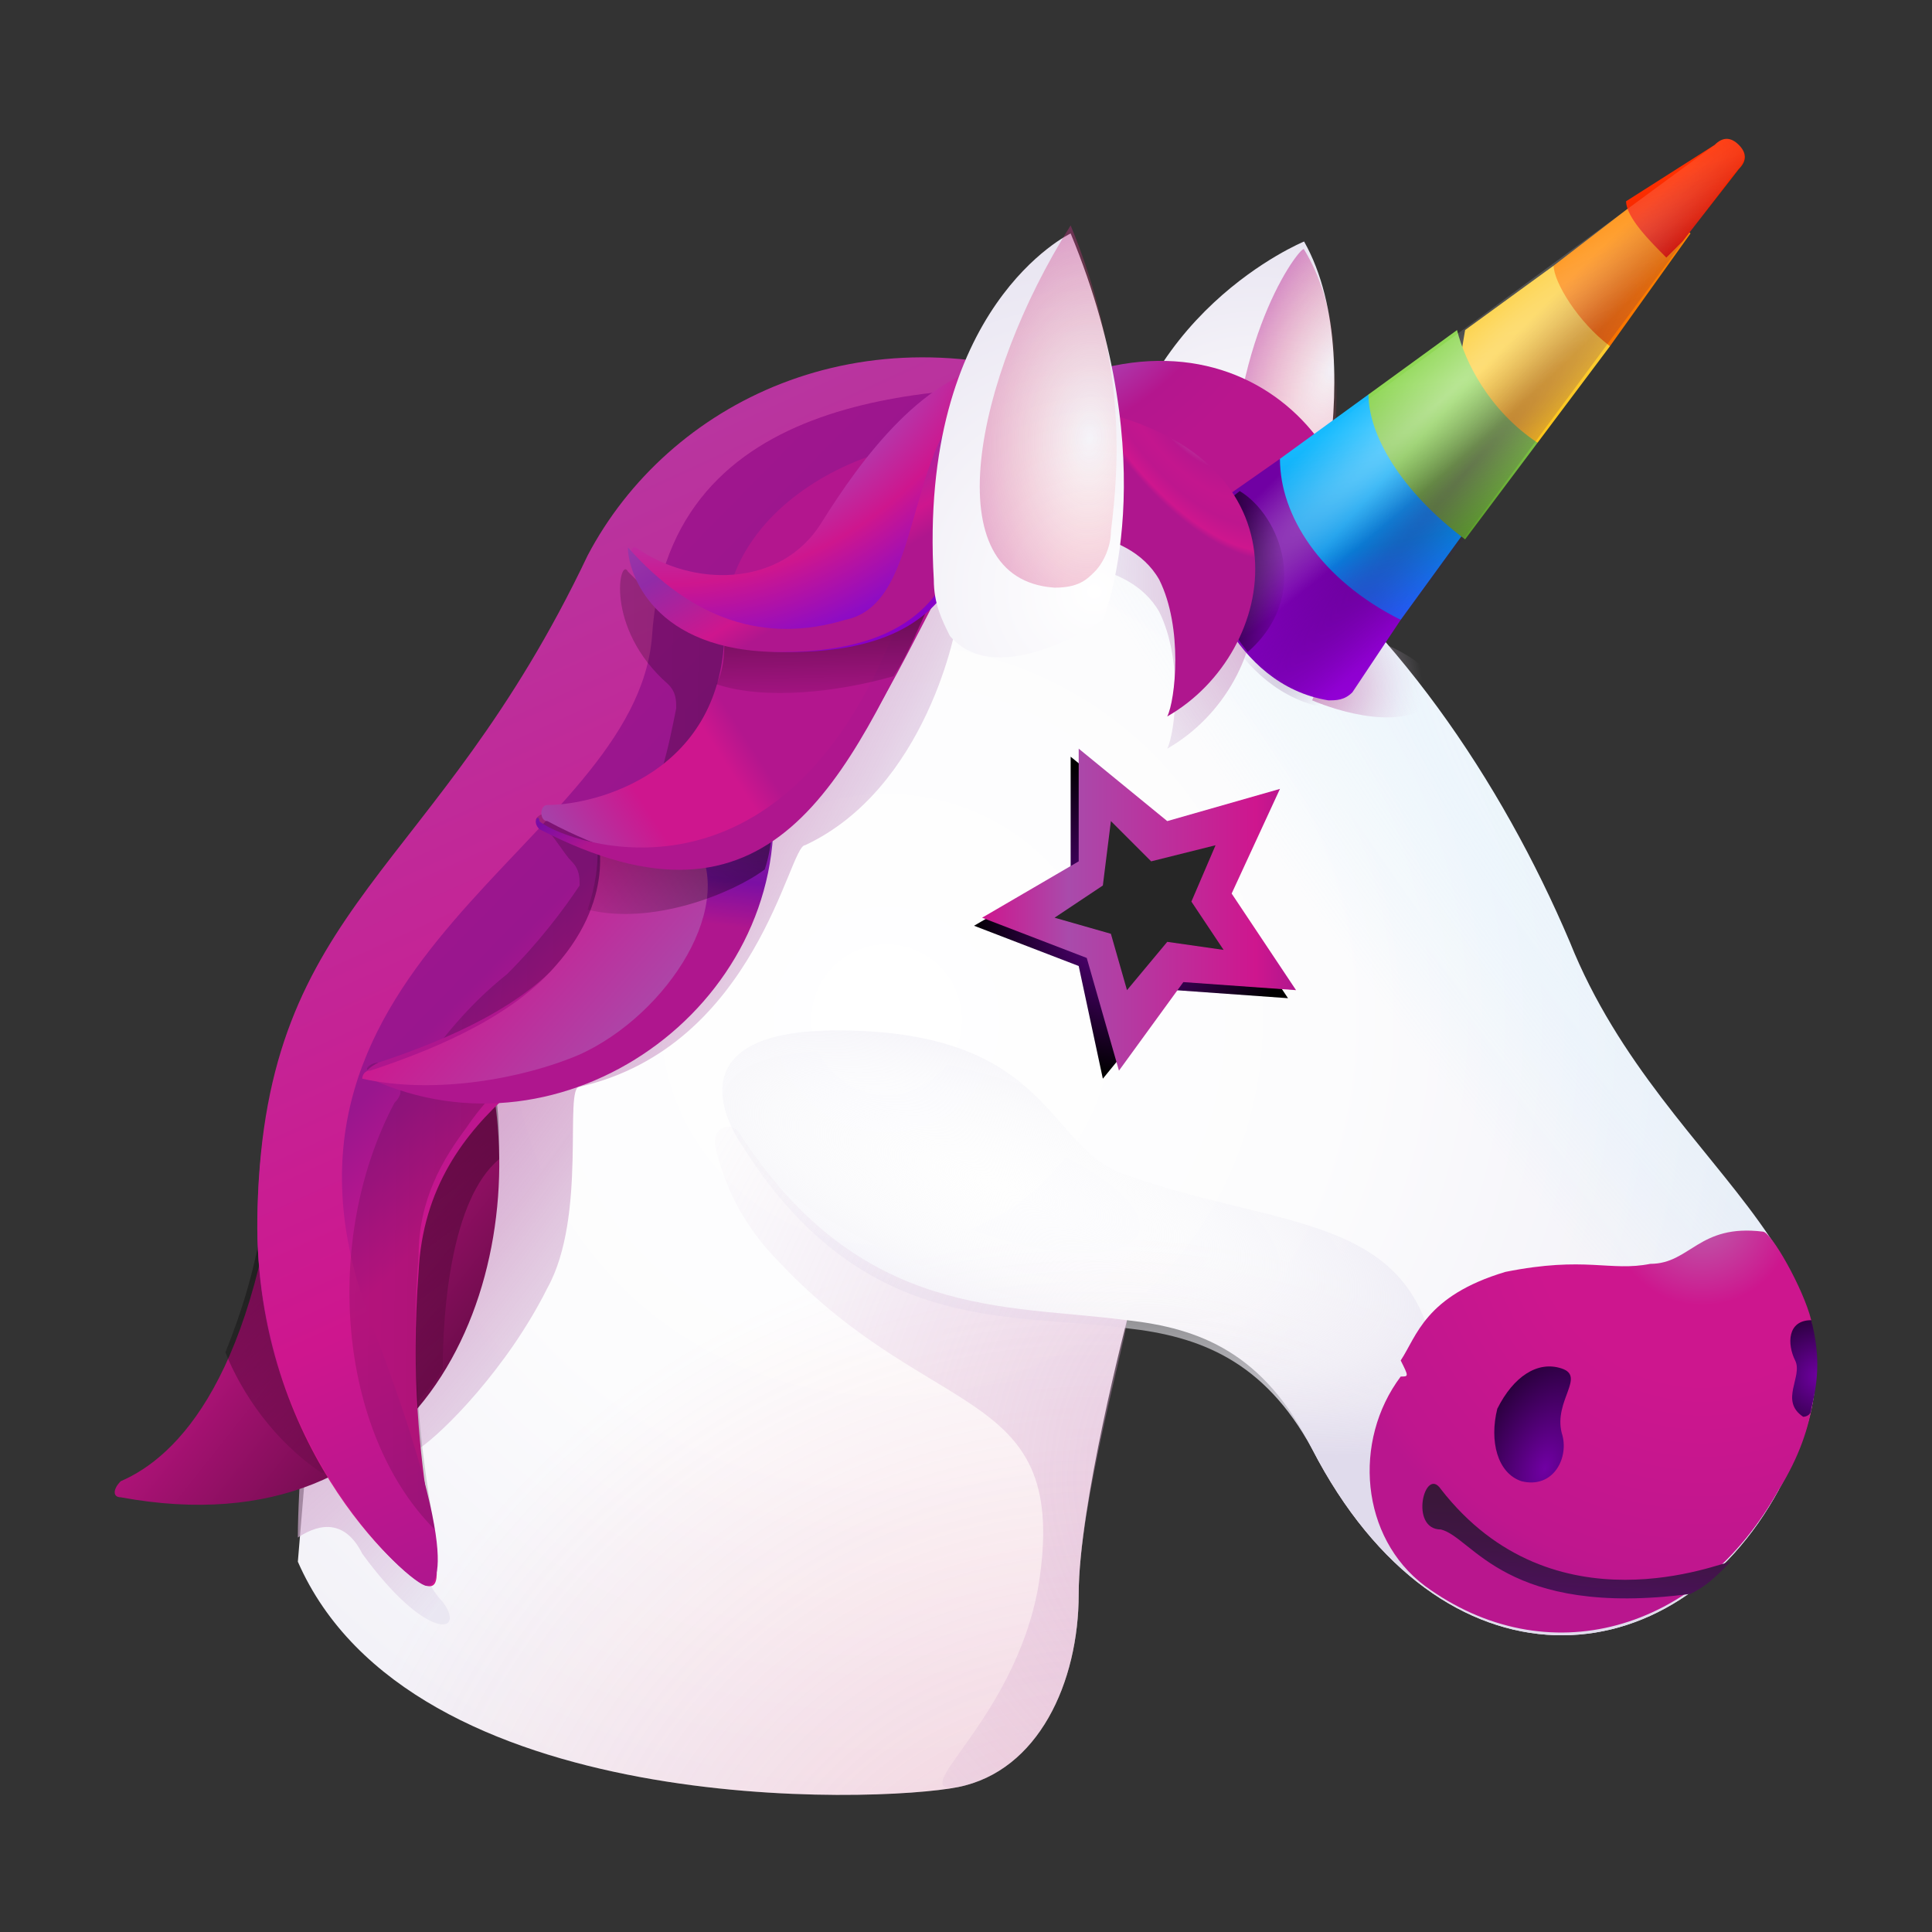 <?xml version="1.0" encoding="utf-8"?>
<!-- Generator: Adobe Illustrator 21.1.0, SVG Export Plug-In . SVG Version: 6.00 Build 0)  -->
<svg version="1.1" id="Слой_1" xmlns="http://www.w3.org/2000/svg" xmlns:xlink="http://www.w3.org/1999/xlink" x="0px" y="0px"
	 viewBox="0 0 24 24" style="enable-background:new 0 0 24 24;" xml:space="preserve">
<rect x="0" y="0" width="24" height="24" fill="#333333" stroke="none"/>
<style type="text/css">
	.st0{fill:url(#SVGID_1_);}
	.st1{fill:url(#SVGID_2_);}
	.st2{fill:url(#SVGID_3_);}
	.st3{fill:url(#SVGID_4_);}
	.st4{opacity:0.75;fill:url(#SVGID_5_);enable-background:new    ;}
	.st5{opacity:0.75;fill:url(#SVGID_6_);enable-background:new    ;}
	.st6{fill:url(#SVGID_7_);}
	.st7{fill:url(#SVGID_8_);}
	.st8{fill:url(#SVGID_9_);}
	.st9{fill:url(#SVGID_10_);}
	.st10{fill:url(#SVGID_11_);}
	.st11{fill:url(#SVGID_12_);}
	.st12{fill:url(#SVGID_13_);}
	.st13{fill:url(#SVGID_14_);}
	.st14{fill:url(#SVGID_15_);}
	.st15{fill:url(#SVGID_16_);}
	.st16{fill:url(#SVGID_17_);}
	.st17{opacity:0.5;fill:url(#SVGID_18_);enable-background:new    ;}
	.st18{fill:url(#SVGID_19_);}
	.st19{fill:url(#SVGID_20_);}
	.st20{fill:url(#SVGID_21_);}
	.st21{fill:url(#SVGID_22_);}
	.st22{fill:url(#SVGID_23_);}
	.st23{fill:url(#SVGID_24_);}
	.st24{fill:url(#SVGID_25_);}
	.st25{fill:url(#SVGID_26_);}
	.st26{fill:url(#SVGID_27_);}
	.st27{fill:url(#SVGID_28_);}
	.st28{fill:url(#SVGID_29_);}
	.st29{fill:url(#SVGID_30_);}
	.st30{fill:url(#SVGID_31_);}
	.st31{opacity:0.48;fill:url(#SVGID_32_);enable-background:new    ;}
	.st32{opacity:0.75;fill:url(#SVGID_33_);enable-background:new    ;}
	.st33{fill:url(#SVGID_34_);}
	.st34{fill:url(#SVGID_35_);}
	.st35{fill:url(#SVGID_36_);}
	.st36{fill:url(#SVGID_37_);}
	.st37{fill:url(#SVGID_38_);}
	.st38{fill:url(#SVGID_39_);}
	.st39{fill:url(#SVGID_40_);}
	.st40{fill:url(#SVGID_41_);}
	.st41{fill:url(#SVGID_42_);}
	.st42{fill:url(#SVGID_43_);}
</style>
<radialGradient id="SVGID_1_" cx="-226.612" cy="322.219" r="1" gradientTransform="matrix(4.413 0 0 -4.413 1015.638 1428.016)" gradientUnits="userSpaceOnUse">
	<stop  offset="0" style="stop-color:#FFFFFF"/>
	<stop  offset="1" style="stop-color:#E0DBEC"/>
</radialGradient>
<path class="st0" d="M16.2,3c0,0-2.2,0.9-2.4,3.4c-0.1,1.9,2.3,1.1,2.3,1.1S17.1,4.6,16.2,3z"/>
<radialGradient id="SVGID_2_" cx="-238.119" cy="594.637" r="1" gradientTransform="matrix(-1.636 4.363 2.062 0.773 -1599.144 583.818)" gradientUnits="userSpaceOnUse">
	<stop  offset="0" style="stop-color:#FC5B54;stop-opacity:0"/>
	<stop  offset="0.12" style="stop-color:#EB4E65;stop-opacity:0.12"/>
	<stop  offset="0.527" style="stop-color:#B6249A;stop-opacity:0.527"/>
	<stop  offset="0.833" style="stop-color:#950ABB;stop-opacity:0.833"/>
	<stop  offset="1" style="stop-color:#8800C7"/>
</radialGradient>
<path class="st1" d="M15.3,6.2c0,1.1,0.4,1.4,0.9,1.2c0.2-0.7,0.8-3,0-4.3C16.2,3,15.3,4.1,15.3,6.2z"/>
<radialGradient id="SVGID_3_" cx="-227.279" cy="323.091" r="1" gradientTransform="matrix(4.458 0 0 -4.458 1025.374 1442.491)" gradientUnits="userSpaceOnUse">
	<stop  offset="0" style="stop-color:#BB62AD"/>
	<stop  offset="0.237" style="stop-color:#B95FAE"/>
	<stop  offset="0.432" style="stop-color:#B455B1"/>
	<stop  offset="0.611" style="stop-color:#AB43B5"/>
	<stop  offset="0.782" style="stop-color:#B4168E"/>
	<stop  offset="0.944" style="stop-color:#B9168E"/>
	<stop  offset="1" style="stop-color:#B9168E"/>
</radialGradient>
<path class="st2" d="M13.6,4.6c2.5-0.7,4,1.9,2.9,3.5c0,0-0.3-1.2-1.1-1.6c-0.8-0.4-1.8,0.3-1.8,0.3l-0.9-0.9L13.6,4.6z"/>
<radialGradient id="SVGID_4_" cx="-262.222" cy="408.691" r="1" gradientTransform="matrix(9.643 12.348 12.23 -9.551 -2458.69 7153.956)" gradientUnits="userSpaceOnUse">
	<stop  offset="0" style="stop-color:#FFFFFF"/>
	<stop  offset="0.362" style="stop-color:#FCFCFD"/>
	<stop  offset="0.659" style="stop-color:#F3F2F8"/>
	<stop  offset="0.932" style="stop-color:#E5E1EF"/>
	<stop  offset="1" style="stop-color:#E0DBEC"/>
</radialGradient>
<path class="st3" d="M14,16.4c0,0-0.6,2.3-0.6,3.4c0,1.1-0.5,2.2-1.5,2.4s-6.8,0.4-8.2-2.8l0.1-1.2L9,5.4c5.1-1.7,8.8,2.3,10.5,6.3
	c1.2,3,4.2,4,2.6,6.8c-1.3,2.4-4.2,2.6-5.8-0.5C15.7,16.8,14.9,16.5,14,16.4z"/>
<radialGradient id="SVGID_5_" cx="-262.251" cy="407.459" r="1" gradientTransform="matrix(9.652 12.36 2.452 -1.915 1552.646 4033.437)" gradientUnits="userSpaceOnUse">
	<stop  offset="0" style="stop-color:#D1F2FF;stop-opacity:0.4"/>
	<stop  offset="0.474" style="stop-color:#BFEDFF;stop-opacity:0.21"/>
	<stop  offset="1" style="stop-color:#B0E9FF;stop-opacity:0"/>
</radialGradient>
<path class="st4" d="M14,16.4c0,0-0.6,2.3-0.6,3.4c0,1.1-0.5,2.2-1.5,2.4s-6.8,0.4-8.2-2.8l0.1-1.2L9,5.4c5.1-1.7,8.8,2.3,10.5,6.3
	c1.2,3,4.2,4,2.6,6.8c-1.3,2.4-4.2,2.6-5.8-0.5C15.7,16.8,14.9,16.5,14,16.4z"/>
<radialGradient id="SVGID_6_" cx="-263.564" cy="370.522" r="1" gradientTransform="matrix(9.954 0 0 -9.954 2637.146 3713.465)" gradientUnits="userSpaceOnUse">
	<stop  offset="0" style="stop-color:#EF708C;stop-opacity:0.4"/>
	<stop  offset="1" style="stop-color:#EF708C;stop-opacity:0"/>
</radialGradient>
<path class="st5" d="M14,16.4c0,0-0.6,2.3-0.6,3.4c0,1.1-0.5,2.2-1.5,2.4s-6.8,0.4-8.2-2.8l0.1-1.2L9,5.4c5.1-1.7,8.8,2.3,10.5,6.3
	c1.2,3,4.2,4,2.6,6.8c-1.3,2.4-4.2,2.6-5.8-0.5C15.7,16.8,14.9,16.5,14,16.4z"/>
<radialGradient id="SVGID_7_" cx="-215.489" cy="307.68" r="1" gradientTransform="matrix(3.78 0 0 -3.78 831.781 1170.213)" gradientUnits="userSpaceOnUse">
	<stop  offset="0" style="stop-color:#D098C5"/>
	<stop  offset="0.279" style="stop-color:#D19BC7;stop-opacity:0.861"/>
	<stop  offset="0.507" style="stop-color:#D3A5CD;stop-opacity:0.747"/>
	<stop  offset="0.718" style="stop-color:#D7B7D7;stop-opacity:0.641"/>
	<stop  offset="0.917" style="stop-color:#DDCFE5;stop-opacity:0.542"/>
	<stop  offset="1" style="stop-color:#E0DBEC;stop-opacity:0.5"/>
</radialGradient>
<path class="st6" d="M13.6,5.5c2.7,0.6,2.3,3,0.9,3.8c0,0,0,0,0,0c0.1-0.2,0.2-1.1-0.1-1.7c-0.4-0.7-1.5-0.6-1.5-0.6l-0.3-1.1
	L13.6,5.5z"/>
<radialGradient id="SVGID_8_" cx="-282.496" cy="515.213" r="1" gradientTransform="matrix(-8.727 14.659 3.622 2.156 -4324.69 3040.988)" gradientUnits="userSpaceOnUse">
	<stop  offset="0" style="stop-color:#D098C5"/>
	<stop  offset="0.279" style="stop-color:#D19BC7;stop-opacity:0.861"/>
	<stop  offset="0.507" style="stop-color:#D3A5CD;stop-opacity:0.747"/>
	<stop  offset="0.718" style="stop-color:#D7B7D7;stop-opacity:0.641"/>
	<stop  offset="0.917" style="stop-color:#DDCFE5;stop-opacity:0.542"/>
	<stop  offset="1" style="stop-color:#E0DBEC;stop-opacity:0.5"/>
</radialGradient>
<path class="st7" d="M12.8,5.1L12,5.4C7.7,7,4.6,10.8,4,15.4c-0.2,1.7-0.3,3.1-0.3,3.7c0.3-0.2,0.6-0.2,0.8,0.2c0.8,1.1,1.3,1,1,0.6
	c-0.4-0.4-0.6-1.7-0.3-1.9c0.3-0.2,1.1-1,1.6-2c0.5-0.9,0.2-2.5,0.4-2.5c2.2-0.5,2.6-3,2.8-3c1.5-0.7,1.9-2.7,1.9-2.9l2-2.2
	C13.5,5.3,13.2,5.2,12.8,5.1z"/>
<radialGradient id="SVGID_9_" cx="-187.128" cy="464.02" r="1" gradientTransform="matrix(-0.812 2.415 6.887 2.315 -3335.206 -607.556)" gradientUnits="userSpaceOnUse">
	<stop  offset="0" style="stop-color:#F9F9FC;stop-opacity:0"/>
	<stop  offset="0.391" style="stop-color:#F6F6FA;stop-opacity:0.391"/>
	<stop  offset="0.712" style="stop-color:#EEECF5;stop-opacity:0.712"/>
	<stop  offset="1" style="stop-color:#E0DBEC"/>
</radialGradient>
<path class="st8" d="M22.1,18.5c-1.3,2.4-4.2,2.6-5.8-0.5c-0.6-1.1-1.4-1.4-2.3-1.5v0c-1.5-0.2-3.3,0.1-4.8-2.3c0,0-1-1.4,1.2-1.4
	c2.7,0,2.6,1.5,3.6,1.8c1.7,0.6,3.2,0.5,3.7,1.8C18.3,17.6,22.1,18.5,22.1,18.5z"/>
<linearGradient id="SVGID_10_" gradientUnits="userSpaceOnUse" x1="8.992" y1="6.527" x2="2.879" y2="11.368" gradientTransform="matrix(1 0 0 -1 0 26)">
	<stop  offset="0" style="stop-color:#000000"/>
	<stop  offset="1" style="stop-color:#CE168E"/>
</linearGradient>
<path class="st9" d="M6.1,13.4c0.5,2.5-0.8,5.9-4.6,5.2c-0.1,0-0.1-0.1,0-0.2c0.7-0.3,1.7-1.3,2-4.4c0.1-1.9,1.2-1.7,2.8-1.5
	C7.8,12.8,6.1,13.4,6.1,13.4z"/>
<linearGradient id="SVGID_11_" gradientUnits="userSpaceOnUse" x1="1.317" y1="15.665" x2="6.277" y2="8.745" gradientTransform="matrix(1 0 0 -1 0 26)">
	<stop  offset="0" style="stop-color:#000000"/>
	<stop  offset="1" style="stop-color:#000000;stop-opacity:0"/>
</linearGradient>
<path class="st10" d="M6.3,12.9L4,14.6l-0.7,0.3c-0.1,0.8-0.3,1.4-0.5,1.9c0.2,0.5,0.6,1.1,1.2,1.5c0.4-0.2,0.7-0.4,1-0.7
	c0-0.1,0-0.1,0-0.1l0.1,0c0.1-0.1,0.3-0.3,0.4-0.5c0-0.7,0.1-2.1,0.7-2.6c0-0.4,0-0.7-0.1-1.1c0,0,0.3-0.1,0.5-0.2
	C6.5,13,6.3,12.9,6.3,12.9z"/>
<linearGradient id="SVGID_12_" gradientUnits="userSpaceOnUse" x1="-0.721" y1="23.64" x2="8.854" y2="14.25" gradientTransform="matrix(1 0 0 -1 0 26)">
	<stop  offset="0" style="stop-color:#CE168E"/>
	<stop  offset="0.28" style="stop-color:#B0168E"/>
	<stop  offset="0.867" style="stop-color:#99168E"/>
	<stop  offset="1" style="stop-color:#CE168E"/>
</linearGradient>
<path class="st11" d="M13.3,5.9c0.6-0.2,0.6-0.8,0.1-1c-2.7-1-5,0.3-5.9,2.2c-1.9,4-4.2,4.2-4.3,7.9c-0.1,2.9,1.8,4.6,2.1,4.7
	c0.4,0.1-0.3-1.3-0.1-3.9c0.1-2.1,2.1-2.7,2.5-3.4C8.3,11.7,10.3,7,10.3,7L13.3,5.9z"/>
<linearGradient id="SVGID_13_" gradientUnits="userSpaceOnUse" x1="1.041" y1="31.294" x2="11.205" y2="9.011" gradientTransform="matrix(1 0 0 -1 0 26)">
	<stop  offset="0" style="stop-color:#CE168E"/>
	<stop  offset="0.28" style="stop-color:#A94BAB"/>
	<stop  offset="0.867" style="stop-color:#CE168E"/>
	<stop  offset="1" style="stop-color:#AF168E"/>
</linearGradient>
<path class="st12" d="M4.6,16.4c-1.7-4.5,3.3-5.9,3.5-8.5c0.2-3.1,3.6-3.1,5.3-3.1c-2.7-1-5.1,0.2-6.1,2.1c-1.9,4-4,4.3-4.1,8.1
	c-0.1,2.9,1.9,4.7,2.1,4.7C5.3,19.7,5.9,19.8,4.6,16.4z"/>
<linearGradient id="SVGID_14_" gradientUnits="userSpaceOnUse" x1="40.122" y1="13.412" x2="-0.744" y2="13.861" gradientTransform="matrix(1 0 0 -1 0 26)">
	<stop  offset="0" style="stop-color:#000000"/>
	<stop  offset="1" style="stop-color:#000000;stop-opacity:0"/>
</linearGradient>
<path class="st13" d="M13.3,5.9C12.5,4.5,11.1,5.7,9.8,7C9.4,7.3,8.7,7.2,8.6,7.7C8.3,7.6,8,7.3,7.8,7.1C7.7,6.9,7.5,7.8,8.3,8.5
	c0.1,0.1,0.1,0.2,0.1,0.3c-0.1,0.5-0.2,1-0.5,1.5c-0.4,0-0.8-0.1-1.1-0.2c-0.1,0-0.2,0.1-0.1,0.1c0.2,0.2,0.3,0.4,0.4,0.5
	c0.1,0.1,0.1,0.2,0.1,0.3c-0.2,0.3-0.5,0.7-0.9,1.1c-0.5,0.4-0.8,0.8-1.1,1.2c-0.2,0-0.3,0-0.5-0.1c-0.1,0-0.2,0.1-0.1,0.1
	c0.1,0.1,0.2,0.1,0.3,0.2c0.1,0,0.1,0.1,0,0.2c-0.9,1.7-0.7,4.1,0.5,5.3c-0.2-1.1-0.3-2.2-0.2-3.4c0-0.7,0.3-1.2,0.6-1.6
	c0.2-0.3,0.5-0.6,0.7-0.8c0.5-0.4,1-0.7,1.3-1C7.9,12.2,8,12,8.2,11.6c0.2-0.4,0.5-0.9,0.7-1.5c0.2-0.3,0.3-0.7,0.5-1
	C9.6,8.6,9.9,8,10.1,7.7C10.2,7.3,10.3,7,10.3,7L13.3,5.9z"/>
<radialGradient id="SVGID_15_" cx="-232.107" cy="329.403" r="1" gradientTransform="matrix(4.812 0 0 -4.812 1138.054 1600.156)" gradientUnits="userSpaceOnUse">
	<stop  offset="0" style="stop-color:#BB62AD"/>
	<stop  offset="0.237" style="stop-color:#CD168E"/>
	<stop  offset="0.432" style="stop-color:#CD168E"/>
	<stop  offset="0.611" style="stop-color:#C8168E"/>
	<stop  offset="0.782" style="stop-color:#C3168E"/>
	<stop  offset="0.944" style="stop-color:#BF168E"/>
	<stop  offset="1" style="stop-color:#B9168E"/>
</radialGradient>
<path class="st14" d="M17.4,17.1c-0.6,0.8-0.5,2,0.3,2.6c1.5,1.1,3.4,0.6,4.4-1.2c0.5-0.8,0.5-1.5,0.4-2.1c-0.1-0.4-0.5-1.1-0.6-1.1
	c-0.8-0.1-0.9,0.4-1.4,0.4c-0.5,0.1-0.8-0.1-1.8,0.1c-1,0.3-1.1,0.8-1.3,1.1C17.5,17.1,17.5,17.1,17.4,17.1z"/>
<radialGradient id="SVGID_16_" cx="-405.342" cy="125.044" r="1" gradientTransform="matrix(0.783 -2.203 -1.342 -0.477 504.385 -815.076)" gradientUnits="userSpaceOnUse">
	<stop  offset="0" style="stop-color:#7000A3"/>
	<stop  offset="1" style="stop-color:#000000"/>
</radialGradient>
<path class="st15" d="M19.4,17.8c-0.1-0.4,0.3-0.7,0-0.8c-0.3-0.1-0.6,0.1-0.8,0.5c-0.1,0.4,0,0.8,0.3,0.9
	C19.3,18.5,19.5,18.1,19.4,17.8z"/>
<linearGradient id="SVGID_17_" gradientUnits="userSpaceOnUse" x1="19.576" y1="7.856" x2="19.39" y2="5.14" gradientTransform="matrix(1 0 0 -1 0 26)">
	<stop  offset="0" style="stop-color:#391838"/>
	<stop  offset="0.229" style="stop-color:#3B173B"/>
	<stop  offset="0.416" style="stop-color:#401545"/>
	<stop  offset="0.589" style="stop-color:#491157"/>
	<stop  offset="0.753" style="stop-color:#550C6F"/>
	<stop  offset="0.91" style="stop-color:#65058E"/>
	<stop  offset="1" style="stop-color:#7000A3"/>
</linearGradient>
<path class="st16" d="M17.9,18.5c-0.2-0.3-0.4,0.5,0,0.5c0.4,0.1,0.8,1.1,3.1,0.8c0.2-0.1,0.3-0.2,0.5-0.4
	C21.4,19.4,19.3,20.3,17.9,18.5z"/>
<radialGradient id="SVGID_18_" cx="-261.737" cy="368.134" r="1" gradientTransform="matrix(9.372 0 0 -9.372 2469.063 3468.52)" gradientUnits="userSpaceOnUse">
	<stop  offset="0" style="stop-color:#D098C5"/>
	<stop  offset="0.279" style="stop-color:#D19BC7;stop-opacity:0.722"/>
	<stop  offset="0.507" style="stop-color:#D3A5CD;stop-opacity:0.493"/>
	<stop  offset="0.718" style="stop-color:#D7B7D7;stop-opacity:0.282"/>
	<stop  offset="0.917" style="stop-color:#DDCFE5;stop-opacity:8.342840e-02"/>
	<stop  offset="1" style="stop-color:#E0DBEC;stop-opacity:0"/>
</radialGradient>
<path class="st17" d="M14,16.4c-1.5-0.2-3.3,0-4.8-2.3c-0.1-0.2-0.4-0.1-0.3,0.2c0.1,0.4,0.3,0.9,0.8,1.4c1.9,2,3.6,1.5,3.2,4
	c-0.3,1.7-1.7,2.6-1,2.5c1-0.2,1.5-1.3,1.5-2.4C13.4,18.7,14,16.6,14,16.4z"/>
<linearGradient id="SVGID_19_" gradientUnits="userSpaceOnUse" x1="7.643" y1="19.003" x2="7.121" y2="14.731" gradientTransform="matrix(1 0 0 -1 0 26)">
	<stop  offset="0" style="stop-color:#BB62AD"/>
	<stop  offset="0.28" style="stop-color:#A94BAB"/>
	<stop  offset="0.867" style="stop-color:#7B0FA4"/>
	<stop  offset="1" style="stop-color:#AF168E"/>
</linearGradient>
<path class="st18" d="M9.6,9.9c0.2,2.6-2.6,4.6-5,3.5c-0.1,0-0.1-0.1,0.1-0.2c0.6-0.2,1.7-0.6,2.3-1.3c0.7-0.9,0.5-1.7,0.5-1.7
	l0.8,0.2L9.6,9.9z"/>
<linearGradient id="SVGID_20_" gradientUnits="userSpaceOnUse" x1="8.911" y1="12.045" x2="5.485" y2="15.028" gradientTransform="matrix(1 0 0 -1 0 26)">
	<stop  offset="0" style="stop-color:#BB62AD"/>
	<stop  offset="0.28" style="stop-color:#A94BAB"/>
	<stop  offset="0.867" style="stop-color:#CE168E"/>
	<stop  offset="1" style="stop-color:#CE168E"/>
</linearGradient>
<path class="st19" d="M8.6,10.4C8.6,10.4,8.6,10.4,8.6,10.4l-0.4,0.1l-0.8-0.2c0,0,0.3,0.8-0.5,1.7c-0.6,0.7-1.7,1.1-2.3,1.3
	c-0.1,0-0.1,0.1-0.1,0.1c0.9,0.2,2,0,2.7-0.3C8.3,12.6,9.2,11.2,8.6,10.4z"/>
<linearGradient id="SVGID_21_" gradientUnits="userSpaceOnUse" x1="10.699" y1="18.433" x2="7.378" y2="13.967" gradientTransform="matrix(1 0 0 -1 0 26)">
	<stop  offset="0" style="stop-color:#000000"/>
	<stop  offset="1" style="stop-color:#000000;stop-opacity:0"/>
</linearGradient>
<path class="st20" d="M7.4,10.3c0,0,0.1,0.4-0.1,1c0.8,0.2,1.8-0.2,2.2-0.5c0.1-0.3,0.1-0.6,0.1-0.9l-1.4,0.6L7.4,10.3z"/>
<radialGradient id="SVGID_22_" cx="-100.362" cy="112.468" r="1" gradientTransform="matrix(1.36 -0.105 -0.105 -1.36 164.605 150.939)" gradientUnits="userSpaceOnUse">
	<stop  offset="0" style="stop-color:#D098C5"/>
	<stop  offset="0.279" style="stop-color:#D19BC7;stop-opacity:0.722"/>
	<stop  offset="0.507" style="stop-color:#D3A5CD;stop-opacity:0.493"/>
	<stop  offset="0.718" style="stop-color:#D7B7D7;stop-opacity:0.282"/>
	<stop  offset="0.917" style="stop-color:#DDCFE5;stop-opacity:8.342840e-02"/>
	<stop  offset="1" style="stop-color:#E0DBEC;stop-opacity:0"/>
</radialGradient>
<path class="st21" d="M16.5,8.2l-0.2,0.5c0,0,0.9,0.4,1.4,0.1c0.5-0.4-0.5-0.8-0.5-0.8L16.5,8.2z"/>
<linearGradient id="SVGID_23_" gradientUnits="userSpaceOnUse" x1="3.202" y1="13.477" x2="9.016" y2="17.222" gradientTransform="matrix(1 0 0 -1 0 26)">
	<stop  offset="0" style="stop-color:#BB62AD"/>
	<stop  offset="0.237" style="stop-color:#B95FAD"/>
	<stop  offset="0.432" style="stop-color:#B155AC"/>
	<stop  offset="0.611" style="stop-color:#A443AA"/>
	<stop  offset="0.782" style="stop-color:#CE168E"/>
	<stop  offset="0.944" style="stop-color:#CE168E"/>
	<stop  offset="1" style="stop-color:#B3168E"/>
</linearGradient>
<path class="st22" d="M11.7,7.3c-1.2,2.3-2.1,4.4-4.9,2.9c-0.1,0-0.1-0.2,0-0.2C7.4,10,9,9.6,9,7.8c0-1.8,2.5-2.7,3.7-2.2
	C13.9,6.3,11.7,7.3,11.7,7.3z"/>
<linearGradient id="SVGID_24_" gradientUnits="userSpaceOnUse" x1="4.022" y1="25.456" x2="9.953" y2="17.479" gradientTransform="matrix(1 0 0 -1 0 26)">
	<stop  offset="0" style="stop-color:#BB62AD"/>
	<stop  offset="0.237" style="stop-color:#B95FAD"/>
	<stop  offset="0.432" style="stop-color:#B155AC"/>
	<stop  offset="0.611" style="stop-color:#A443AA"/>
	<stop  offset="0.782" style="stop-color:#912BA7"/>
	<stop  offset="0.944" style="stop-color:#7A0CA4"/>
	<stop  offset="1" style="stop-color:#AF168E"/>
</linearGradient>
<path class="st23" d="M6.7,10.3c2.9,1.5,3.8-0.6,4.9-2.9c0,0,0.9-0.5,1.2-0.9c-0.6-0.1-1.2,0.2-1.8,1.6c-1.5,3.4-4.1,2.3-4.3,2.1
	C6.7,10.1,6.6,10.2,6.7,10.3z"/>
<radialGradient id="SVGID_25_" cx="-48.762" cy="89.74" r="1" gradientTransform="matrix(1.2 0 0 -1.2 81.121 124.788)" gradientUnits="userSpaceOnUse">
	<stop  offset="0" style="stop-color:#7000A3"/>
	<stop  offset="1" style="stop-color:#000000"/>
</radialGradient>
<path class="st24" d="M22.5,16.4C22.5,16.4,22.5,16.4,22.5,16.4c-0.3,0-0.3,0.3-0.2,0.5c0.1,0.2-0.2,0.5,0.1,0.7c0,0,0.1,0,0.1-0.1
	C22.6,17.1,22.6,16.8,22.5,16.4z"/>
<linearGradient id="SVGID_26_" gradientUnits="userSpaceOnUse" x1="20.742" y1="21.049" x2="19.942" y2="22.958" gradientTransform="matrix(1 0 0 -1 0 26)">
	<stop  offset="0" style="stop-color:#F05C00"/>
	<stop  offset="0.593" style="stop-color:#FA7A00"/>
	<stop  offset="0.999" style="stop-color:#FF8900"/>
</linearGradient>
<path class="st25" d="M20,4.3L21,2.9c-0.2-0.2-0.3-0.4-0.4-0.6l-1.3,1l-0.2,0.5L20,4.3z"/>
<linearGradient id="SVGID_27_" gradientUnits="userSpaceOnUse" x1="15.916" y1="19.041" x2="17.101" y2="16.806" gradientTransform="matrix(1 0 0 -1 0 26)">
	<stop  offset="2.686650e-03" style="stop-color:#7000A3"/>
	<stop  offset="0.799" style="stop-color:#9500DA"/>
	<stop  offset="0.993" style="stop-color:#9F00E8"/>
</linearGradient>
<path class="st26" d="M16.8,8.6l0.6-0.9c-1.1-0.8-1.4-1.6-1.5-2l-1,0.7c-0.1,0.1-0.1,0.2-0.1,0.3c0.1,0.4,0.5,1.8,1.7,2
	C16.6,8.7,16.7,8.7,16.8,8.6z"/>
<linearGradient id="SVGID_28_" gradientUnits="userSpaceOnUse" x1="17.421" y1="17.879" x2="16.883" y2="20.664" gradientTransform="matrix(1 0 0 -1 0 26)">
	<stop  offset="6.628250e-03" style="stop-color:#3640FF"/>
	<stop  offset="0.143" style="stop-color:#2657F8"/>
	<stop  offset="0.484" style="stop-color:#008EE6"/>
	<stop  offset="0.789" style="stop-color:#0FACF6"/>
	<stop  offset="0.997" style="stop-color:#17BBFE"/>
</linearGradient>
<path class="st27" d="M17.4,7.7l0.8-1.1c-0.7-0.5-1-1.3-1.2-1.7l-1.1,0.8C15.9,6.4,16.4,7.2,17.4,7.7z"/>
<linearGradient id="SVGID_29_" gradientUnits="userSpaceOnUse" x1="19.226" y1="19.506" x2="18.843" y2="21.961" gradientTransform="matrix(1 0 0 -1 0 26)">
	<stop  offset="0" style="stop-color:#FFBF00"/>
	<stop  offset="8.024410e-03" style="stop-color:#FFBF01"/>
	<stop  offset="0.66" style="stop-color:#FDCA29"/>
	<stop  offset="0.997" style="stop-color:#FCCE38"/>
</linearGradient>
<path class="st28" d="M19.1,5.5L20,4.3c-0.4-0.3-0.7-0.8-0.7-1l-1.1,0.8L18,5.3L19.1,5.5z"/>
<linearGradient id="SVGID_30_" gradientUnits="userSpaceOnUse" x1="18.221" y1="18.877" x2="18.013" y2="21.281" gradientTransform="matrix(1 0 0 -1 0 26)">
	<stop  offset="1.325650e-03" style="stop-color:#4B8C1C"/>
	<stop  offset="0.233" style="stop-color:#5EA12C"/>
	<stop  offset="0.736" style="stop-color:#82C94A"/>
	<stop  offset="0.997" style="stop-color:#90D856"/>
</linearGradient>
<path class="st29" d="M18.2,6.7l0.9-1.2c-0.6-0.4-0.9-1-1-1.4L17,4.9C17,5.4,17.4,6.1,18.2,6.7z"/>
<linearGradient id="SVGID_31_" gradientUnits="userSpaceOnUse" x1="21.451" y1="22.107" x2="20.919" y2="23.888" gradientTransform="matrix(1 0 0 -1 0 26)">
	<stop  offset="0" style="stop-color:#C20000"/>
	<stop  offset="7.659900e-02" style="stop-color:#C80400"/>
	<stop  offset="0.684" style="stop-color:#F02300"/>
	<stop  offset="0.999" style="stop-color:#FF2F00"/>
</linearGradient>
<path class="st30" d="M20.2,2.5c0,0.2,0.3,0.5,0.5,0.7L20.9,3l0.7-0.9c0.1-0.1,0.1-0.2,0-0.3c-0.1-0.1-0.2-0.1-0.3,0L20.2,2.5z"/>
<radialGradient id="SVGID_32_" cx="-307.295" cy="-261.148" r="1" gradientTransform="matrix(4.146 -4.605 -0.526 -0.473 1154.906 -1532.772)" gradientUnits="userSpaceOnUse">
	<stop  offset="0" style="stop-color:#440063;stop-opacity:0.75"/>
	<stop  offset="1" style="stop-color:#420061;stop-opacity:0"/>
</radialGradient>
<path class="st31" d="M21.6,1.8c-0.1-0.1-0.2-0.1-0.3,0l-6.4,4.7c-0.1,0.1-0.1,0.2-0.1,0.3c0.1,0.4,0.5,1.8,1.7,2
	c0.1,0,0.2,0,0.2-0.1l4.8-6.5C21.7,2,21.7,1.9,21.6,1.8z"/>
<radialGradient id="SVGID_33_" cx="-299.123" cy="-270.738" r="1" gradientTransform="matrix(4.609 -4.14 -0.473 -0.526 1268.497 -1375.795)" gradientUnits="userSpaceOnUse">
	<stop  offset="0" style="stop-color:#FFFFFF;stop-opacity:0.5"/>
	<stop  offset="1" style="stop-color:#FFFFFF;stop-opacity:0"/>
</radialGradient>
<path class="st32" d="M21.6,1.8c-0.1-0.1-0.2-0.1-0.3,0l-6.4,4.7c-0.1,0.1-0.1,0.2-0.1,0.3c0.1,0.4,0.5,1.8,1.7,2
	c0.1,0,0.2,0,0.2-0.1l4.8-6.5C21.7,2,21.7,1.9,21.6,1.8z"/>
<linearGradient id="SVGID_34_" gradientUnits="userSpaceOnUse" x1="14.799" y1="18.948" x2="16.005" y2="18.865" gradientTransform="matrix(1 0 0 -1 0 26)">
	<stop  offset="0" style="stop-color:#000000"/>
	<stop  offset="1" style="stop-color:#000000;stop-opacity:0"/>
</linearGradient>
<path class="st33" d="M14.8,6.7c0.1,0.3,0.3,0.9,0.7,1.4c0.8-0.7,0.4-1.7-0.1-2l-0.5,0.4C14.8,6.5,14.8,6.6,14.8,6.7z"/>
<radialGradient id="SVGID_35_" cx="-87.539" cy="415.754" r="1" gradientTransform="matrix(1.398 1.885 0.852 -0.632 -217.108 432.744)" gradientUnits="userSpaceOnUse">
	<stop  offset="0" style="stop-color:#BB62AD"/>
	<stop  offset="0.237" style="stop-color:#B95FAE"/>
	<stop  offset="0.432" style="stop-color:#B9168E"/>
	<stop  offset="0.611" style="stop-color:#C3168E"/>
	<stop  offset="0.782" style="stop-color:#BE168E"/>
	<stop  offset="0.944" style="stop-color:#CE168E"/>
	<stop  offset="1" style="stop-color:#AF168E"/>
</radialGradient>
<path class="st34" d="M13.6,5.1c2.7,0.6,2.3,3,0.9,3.8c0,0,0,0,0,0c0.1-0.2,0.2-1.1-0.1-1.7c-0.4-0.7-1.5-0.6-1.5-0.6l-0.3-1.1
	L13.6,5.1z"/>
<linearGradient id="SVGID_36_" gradientUnits="userSpaceOnUse" x1="10.218" y1="20.211" x2="10.286" y2="17.091" gradientTransform="matrix(1 0 0 -1 0 26)">
	<stop  offset="0" style="stop-color:#000000"/>
	<stop  offset="1" style="stop-color:#000000;stop-opacity:0"/>
</linearGradient>
<path class="st35" d="M11.6,7.4c-0.5-0.2-1.2-0.3-1.2-0.3L9.1,7.4C9,7.5,9,7.7,9,7.8c0,0.3,0,0.5-0.1,0.7c0.6,0.2,1.5,0.1,2.2-0.1
	C11.3,8.1,11.4,7.8,11.6,7.4z"/>
<radialGradient id="SVGID_37_" cx="-240.226" cy="340.016" r="1" gradientTransform="matrix(5.552 0 0 -5.552 1342.005 1890.69)" gradientUnits="userSpaceOnUse">
	<stop  offset="0" style="stop-color:#BB62AD"/>
	<stop  offset="0.237" style="stop-color:#B95FAE"/>
	<stop  offset="0.432" style="stop-color:#B455B1"/>
	<stop  offset="0.611" style="stop-color:#AB43B5"/>
	<stop  offset="0.782" style="stop-color:#CE168E"/>
	<stop  offset="0.944" style="stop-color:#8E0CC4"/>
	<stop  offset="1" style="stop-color:#8800C7"/>
</radialGradient>
<path class="st36" d="M12.5,4.5c-1,0.1-1.8,1.2-2.3,2C9.7,7.3,8.6,7.3,7.9,6.8c-0.2-0.1,0,1.3,1.9,1.3c1.8,0,2.3-0.9,2.3-2.1
	C12.1,5,12.5,4.5,12.5,4.5z"/>
<linearGradient id="SVGID_38_" gradientUnits="userSpaceOnUse" x1="7.608" y1="23.994" x2="10.745" y2="18.881" gradientTransform="matrix(1 0 0 -1 0 26)">
	<stop  offset="0" style="stop-color:#BB62AD"/>
	<stop  offset="0.237" style="stop-color:#B95FAD"/>
	<stop  offset="0.432" style="stop-color:#B155AC"/>
	<stop  offset="0.611" style="stop-color:#A443AA"/>
	<stop  offset="0.782" style="stop-color:#912BA7"/>
	<stop  offset="0.944" style="stop-color:#CE168E"/>
	<stop  offset="1" style="stop-color:#AF168E"/>
</linearGradient>
<path class="st37" d="M10.5,7.7c-1,0.3-1.9,0-2.7-0.9c0,0.3,0.3,1.3,1.9,1.3c1.8,0,2.3-0.9,2.3-2.1c0-0.5,0.1-0.9,0.2-1.2
	C11.2,5.5,11.5,7.5,10.5,7.7z"/>
<radialGradient id="SVGID_39_" cx="-254.552" cy="338.239" r="1" gradientTransform="matrix(5.916 -0.926 -0.926 -5.916 1832.726 1772.655)" gradientUnits="userSpaceOnUse">
	<stop  offset="0" style="stop-color:#FFFFFF"/>
	<stop  offset="1" style="stop-color:#E0DBEC"/>
</radialGradient>
<path class="st38" d="M13.3,2.9c0,0-1.9,0.9-1.7,4.3c0,0.3,0.1,0.5,0.2,0.7c0.6,0.7,1.9-0.2,1.9-0.2S14.5,5.8,13.3,2.9z"/>
<radialGradient id="SVGID_40_" cx="-239.127" cy="484.73" r="1" gradientTransform="matrix(-0.207 6.941 4.016 0.12 -1982.621 1607.067)" gradientUnits="userSpaceOnUse">
	<stop  offset="0" style="stop-color:#FC5B54;stop-opacity:0"/>
	<stop  offset="0.12" style="stop-color:#EB4E65;stop-opacity:0.12"/>
	<stop  offset="0.527" style="stop-color:#B6249A;stop-opacity:0.527"/>
	<stop  offset="0.833" style="stop-color:#950ABB;stop-opacity:0.833"/>
	<stop  offset="1" style="stop-color:#8800C7"/>
</radialGradient>
<path class="st39" d="M13.1,7.3c0.3,0,0.4-0.1,0.5-0.2c0.1-0.1,0.2-0.3,0.2-0.5c0.1-0.8,0.2-2.1-0.5-3.8C12.1,4.7,11.6,7.2,13.1,7.3
	z"/>
<radialGradient id="SVGID_41_" cx="14.046" cy="11.38" r="1.99" gradientUnits="userSpaceOnUse">
	<stop  offset="0" style="stop-color:#7000A3"/>
	<stop  offset="1" style="stop-color:#000000"/>
</radialGradient>
<polygon class="st40" points="15.7,9.9 15.2,11.2 16,12.4 14.6,12.3 13.7,13.4 13.4,12 12.1,11.5 13.3,10.8 13.3,9.4 14.4,10.3 "/>
<linearGradient id="SVGID_42_" gradientUnits="userSpaceOnUse" x1="12.175" y1="11.271" x2="16.125" y2="11.271">
	<stop  offset="0" style="stop-color:#CE168E"/>
	<stop  offset="0.28" style="stop-color:#A94BAB"/>
	<stop  offset="0.867" style="stop-color:#CE168E"/>
	<stop  offset="1" style="stop-color:#AF168E"/>
</linearGradient>
<polygon class="st41" points="15.9,9.8 15.3,11.1 16.1,12.3 14.7,12.2 13.9,13.3 13.5,11.9 12.2,11.4 13.4,10.7 13.4,9.3 14.5,10.2 
	"/>
<radialGradient id="SVGID_43_" cx="14.15" cy="11.271" r="1.053" gradientUnits="userSpaceOnUse">
	<stop  offset="0" style="stop-color:#7000A3"/>
	<stop  offset="0" style="stop-color:#262626"/>
</radialGradient>
<polygon class="st42" points="15.1,10.5 14.8,11.2 15.2,11.8 14.5,11.7 14,12.3 13.8,11.6 13.1,11.4 13.7,11 13.8,10.2 14.3,10.7 
	"/>
</svg>
